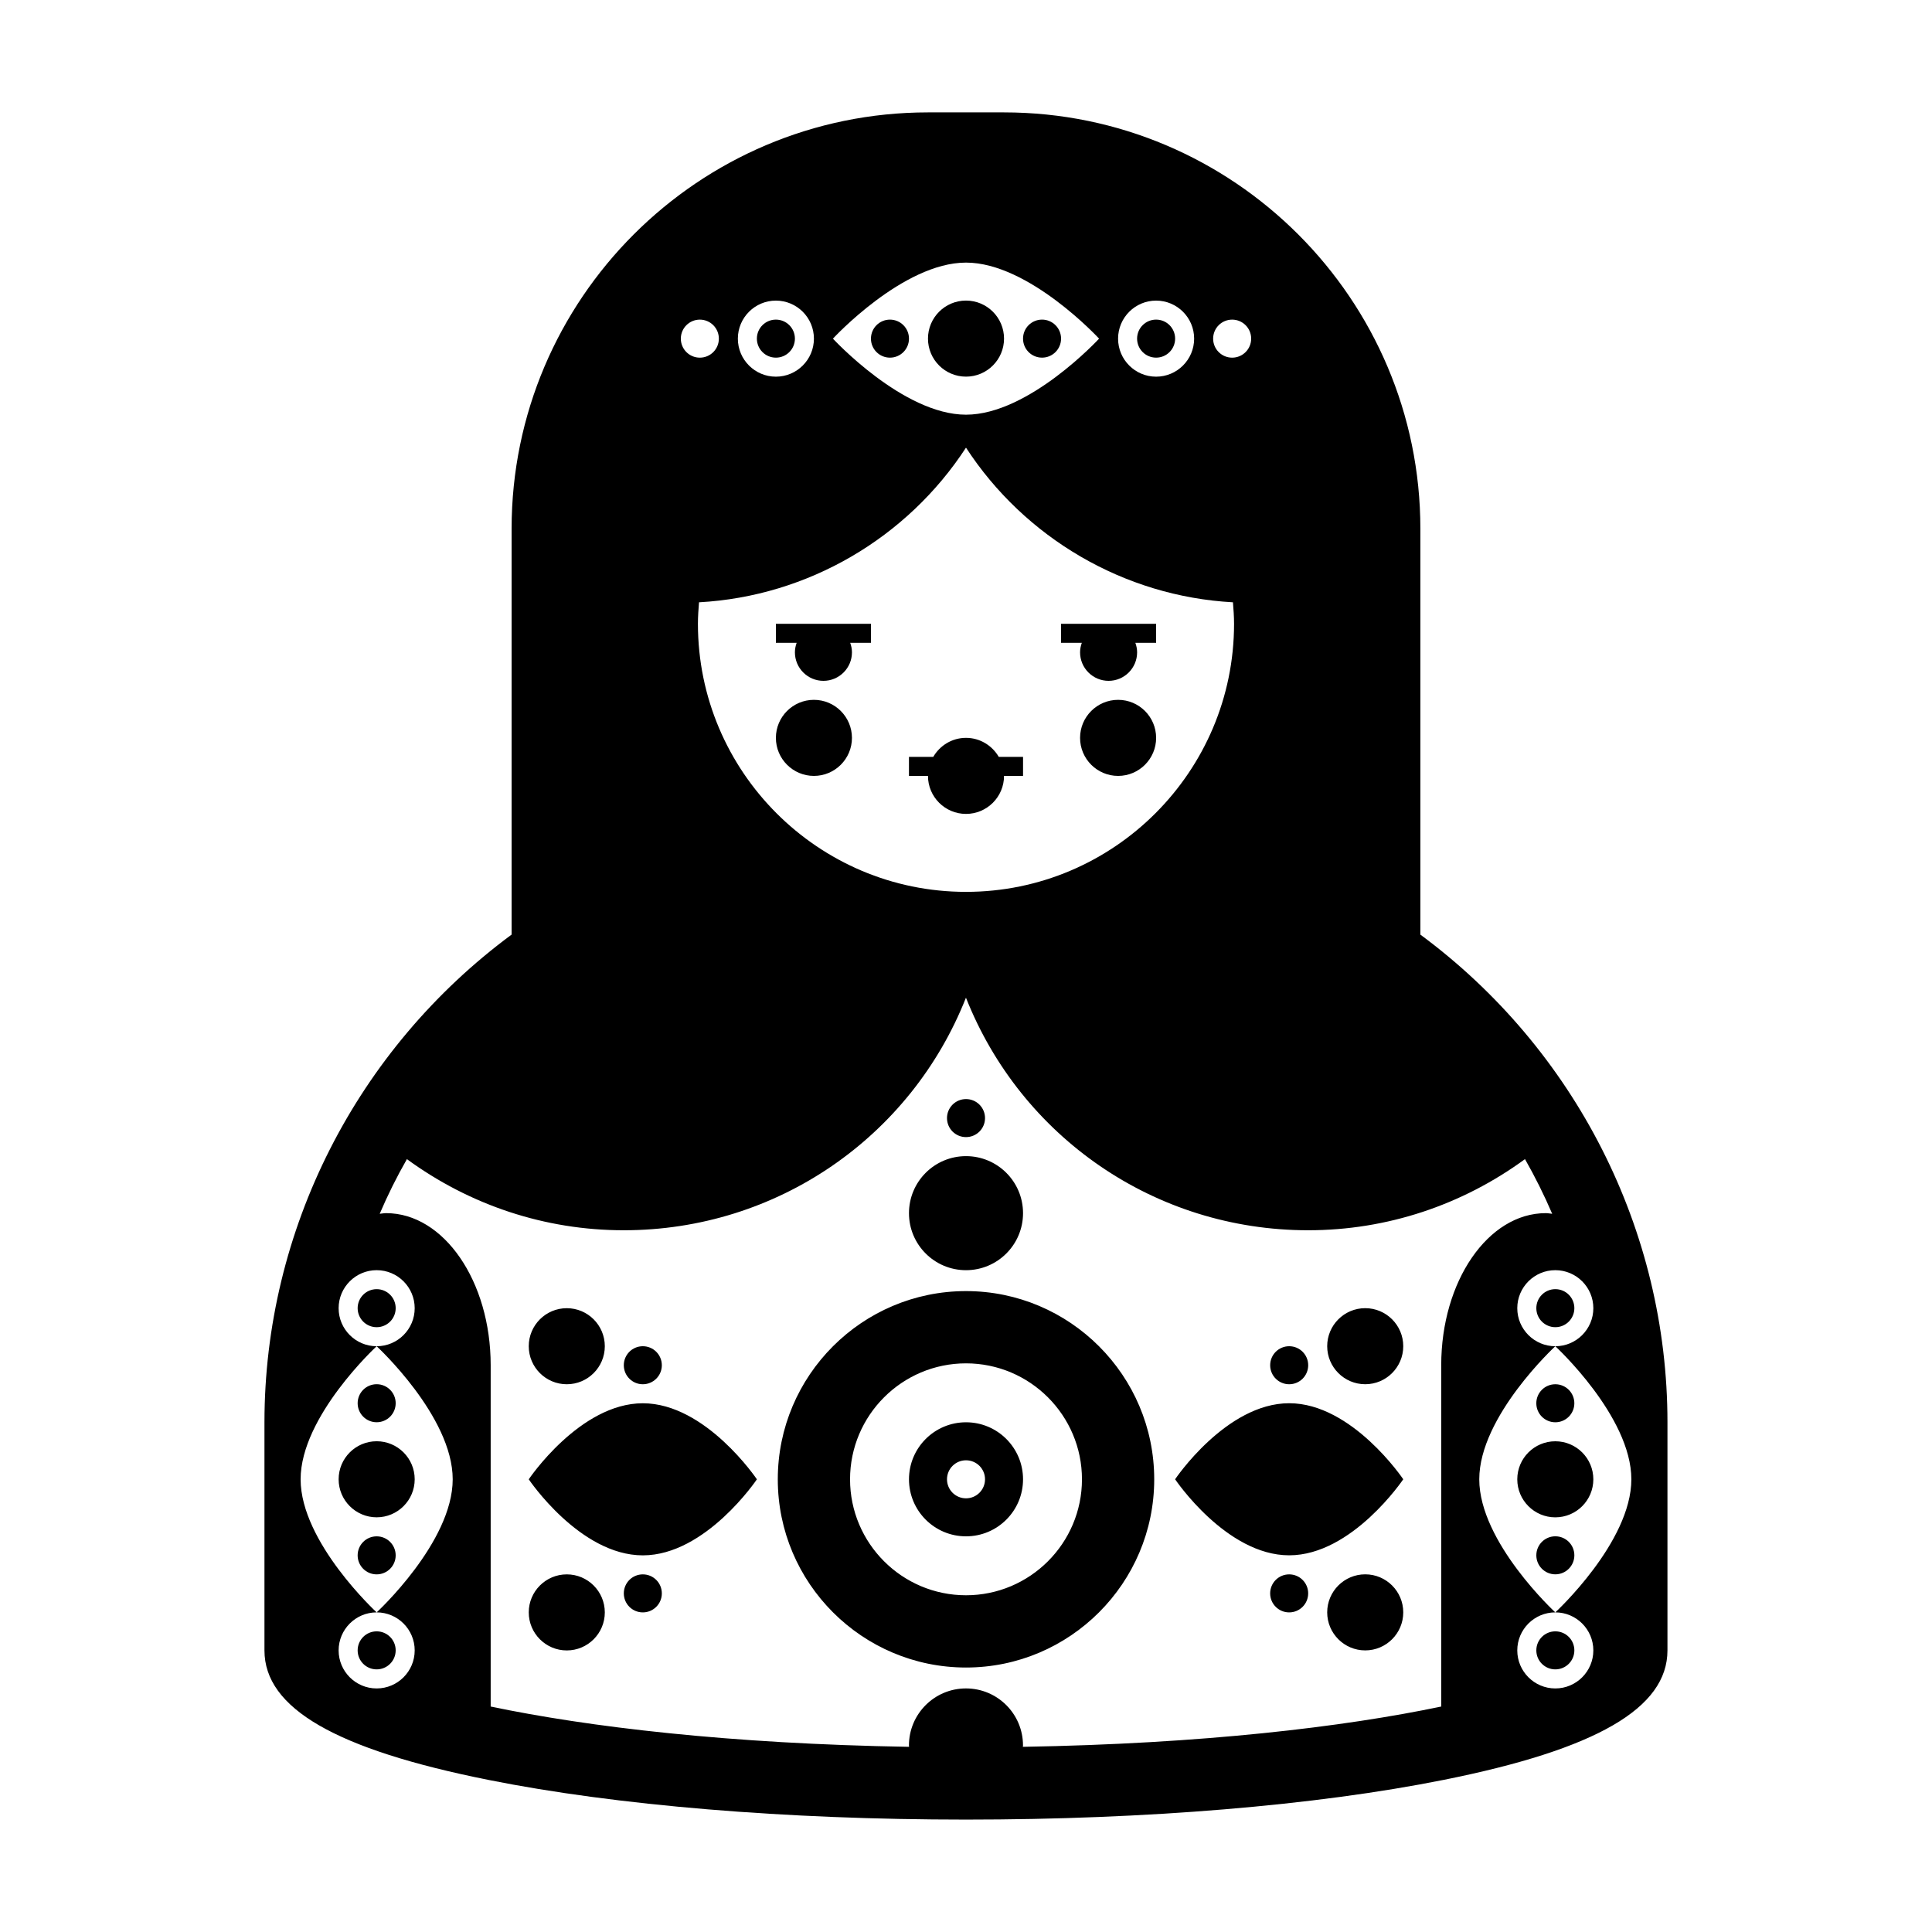 <?xml version="1.0" encoding="UTF-8"?>
<!-- Uploaded to: SVG Repo, www.svgrepo.com, Generator: SVG Repo Mixer Tools -->
<svg fill="#000000" width="800px" height="800px" version="1.1" viewBox="144 144 512 512" xmlns="http://www.w3.org/2000/svg">
 <path d="m349.62 238.78c2.785 0 5.039-2.254 5.039-5.039 0-2.785-2.254-5.039-5.039-5.039-2.785 0-5.039 2.254-5.039 5.039 0 2.785 2.254 5.039 5.039 5.039zm-105.8 282.13c2.785 0 5.039-2.254 5.039-5.039s-2.254-5.039-5.039-5.039-5.039 2.254-5.039 5.039c0.004 2.785 2.254 5.039 5.039 5.039zm0 65.492c2.785 0 5.039-2.254 5.039-5.039 0-2.785-2.254-5.039-5.039-5.039s-5.039 2.254-5.039 5.039c0.004 2.789 2.254 5.039 5.039 5.039zm0-100.76c-2.785 0-5.039 2.254-5.039 5.039s2.254 5.039 5.039 5.039 5.039-2.254 5.039-5.039-2.25-5.039-5.039-5.039zm10.078 50.383c0-5.562-4.516-10.078-10.078-10.078s-10.078 4.516-10.078 10.078 4.516 10.078 10.078 10.078c5.562-0.004 10.078-4.516 10.078-10.078zm186.41-206.56c-5.562 0-10.078 4.516-10.078 10.078s4.516 10.078 10.078 10.078 10.078-4.516 10.078-10.078c-0.004-5.562-4.516-10.078-10.078-10.078zm-90.688-15.113h5.5c-0.281 0.789-0.461 1.633-0.461 2.519 0 4.172 3.387 7.559 7.559 7.559s7.559-3.387 7.559-7.559c0-0.887-0.18-1.727-0.465-2.519h5.5v-5.039h-25.191zm80.609 2.519c0 4.172 3.387 7.559 7.559 7.559s7.559-3.387 7.559-7.559c0-0.887-0.18-1.727-0.465-2.519h5.5v-5.039h-25.191v5.039h5.5c-0.277 0.789-0.461 1.633-0.461 2.519zm-70.531 12.594c-5.562 0-10.078 4.516-10.078 10.078s4.516 10.078 10.078 10.078 10.078-4.516 10.078-10.078c-0.004-5.562-4.519-10.078-10.078-10.078zm20.152-90.684c2.785 0 5.039-2.254 5.039-5.039 0-2.785-2.254-5.039-5.039-5.039s-5.039 2.254-5.039 5.039c0 2.785 2.25 5.039 5.039 5.039zm20.152 100.76c-3.719 0-6.934 2.039-8.68 5.039l-6.438-0.004v5.039h5.039c0 5.562 4.516 10.078 10.078 10.078s10.078-4.516 10.078-10.078h5.039v-5.039h-6.434c-1.754-2.996-4.969-5.035-8.684-5.035zm0-95.727c5.562 0 10.078-4.516 10.078-10.078s-4.516-10.078-10.078-10.078-10.078 4.516-10.078 10.078c0 5.566 4.516 10.078 10.078 10.078zm50.379-5.035c2.785 0 5.039-2.254 5.039-5.039 0-2.785-2.254-5.039-5.039-5.039s-5.039 2.254-5.039 5.039c0 2.785 2.254 5.039 5.039 5.039zm-30.227 0c2.785 0 5.039-2.254 5.039-5.039 0-2.785-2.254-5.039-5.039-5.039s-5.039 2.254-5.039 5.039c0 2.785 2.25 5.039 5.039 5.039zm85.645 251.9c-5.562 0-10.078 4.516-10.078 10.078s4.516 10.078 10.078 10.078 10.078-4.516 10.078-10.078-4.516-10.078-10.078-10.078zm50.383 95.723c2.785 0 5.039-2.254 5.039-5.039 0-2.785-2.254-5.039-5.039-5.039-2.785 0-5.039 2.254-5.039 5.039 0 2.789 2.254 5.039 5.039 5.039zm-50.383-25.188c-5.562 0-10.078 4.516-10.078 10.078s4.516 10.078 10.078 10.078 10.078-4.516 10.078-10.078c0-5.566-4.516-10.078-10.078-10.078zm-20.152-45.344c-16.695 0-30.23 20.152-30.23 20.152s13.531 20.152 30.23 20.152c16.691 0 30.23-20.152 30.23-20.152s-13.539-20.152-30.23-20.152zm70.535-30.23c-2.785 0-5.039 2.254-5.039 5.039s2.254 5.039 5.039 5.039c2.785 0 5.039-2.254 5.039-5.039s-2.254-5.039-5.039-5.039zm5.039 70.535c0-2.785-2.254-5.039-5.039-5.039-2.785 0-5.039 2.254-5.039 5.039 0 2.785 2.254 5.039 5.039 5.039 2.785 0 5.039-2.254 5.039-5.039zm-40.809-164.5v-107.55c0-60.84-49.496-110.34-110.34-110.34h-20.152c-60.84 0-110.34 49.496-110.34 110.34v107.55c-41.105 30.391-65.496 78.328-65.496 129.24v60.457c0 15.32 18.859 26.227 59.34 34.32 33.906 6.785 78.859 10.52 126.57 10.52 47.715 0 92.66-3.734 126.56-10.52 40.484-8.094 59.34-19 59.34-34.32v-60.457c0-50.91-24.383-98.848-65.492-129.24zm-49.879-162.97c2.785 0 5.039 2.254 5.039 5.039 0 2.785-2.254 5.039-5.039 5.039s-5.039-2.254-5.039-5.039c0-2.785 2.254-5.039 5.039-5.039zm0.504 80.609c0 39.172-31.867 71.039-71.039 71.039s-71.039-31.867-71.039-71.039c0-1.926 0.137-3.812 0.289-5.699 28.91-1.57 55.207-17.109 70.75-40.984 15.543 23.875 41.848 39.418 70.746 40.984 0.152 1.887 0.293 3.773 0.293 5.699zm-20.656-85.648c5.562 0 10.078 4.516 10.078 10.078s-4.516 10.078-10.078 10.078-10.078-4.516-10.078-10.078c0.004-5.562 4.516-10.078 10.078-10.078zm-50.379-10.074c16.695 0 35.266 20.152 35.266 20.152s-18.57 20.152-35.266 20.152c-16.691 0-35.266-20.152-35.266-20.152-0.004 0 18.574-20.152 35.266-20.152zm-50.383 10.074c5.562 0 10.078 4.516 10.078 10.078s-4.516 10.078-10.078 10.078-10.078-4.516-10.078-10.078c0.004-5.562 4.516-10.078 10.078-10.078zm-20.152 5.039c2.785 0 5.039 2.254 5.039 5.039 0 2.785-2.254 5.039-5.039 5.039s-5.039-2.254-5.039-5.039c0-2.785 2.254-5.039 5.039-5.039zm-75.57 352.67c0 5.562-4.516 10.078-10.078 10.078s-10.078-4.516-10.078-10.078 4.516-10.078 10.078-10.078c0 0-20.152-18.574-20.152-35.266 0-16.695 20.152-35.266 20.152-35.266-5.562 0-10.078-4.516-10.078-10.078s4.516-10.078 10.078-10.078 10.078 4.516 10.078 10.078-4.516 10.078-10.078 10.078c0 0 20.152 18.57 20.152 35.266 0 16.691-20.152 35.266-20.152 35.266 5.562 0 10.078 4.516 10.078 10.078zm272.05-75.574v90.449c-25.797 5.402-63.227 9.879-110.88 10.676 0.004-0.121 0.039-0.242 0.039-0.363 0-8.348-6.766-15.113-15.113-15.113s-15.113 6.766-15.113 15.113c0 0.121 0.035 0.242 0.035 0.363-47.652-0.793-85.086-5.273-110.88-10.676v-90.449c0-22.258-12.41-40.305-27.711-40.305-0.574 0-1.133 0.117-1.699 0.172 2.121-4.961 4.527-9.801 7.211-14.488 16.641 12.172 36.57 18.852 57.465 18.852 40.617 0 76.117-24.766 90.688-61.633 14.574 36.867 50.066 61.633 90.684 61.633 20.895 0 40.824-6.68 57.465-18.852 2.676 4.695 5.082 9.527 7.211 14.488-0.566-0.055-1.125-0.172-1.699-0.172-15.301 0-27.711 18.047-27.711 40.305zm40.305 75.574c0 5.562-4.516 10.078-10.078 10.078s-10.078-4.516-10.078-10.078 4.516-10.078 10.078-10.078c0 0-20.152-18.574-20.152-35.266 0-16.695 20.152-35.266 20.152-35.266-5.562 0-10.078-4.516-10.078-10.078s4.516-10.078 10.078-10.078 10.078 4.516 10.078 10.078-4.516 10.078-10.078 10.078c0 0 20.152 18.57 20.152 35.266 0 16.691-20.152 35.266-20.152 35.266 5.566 0 10.078 4.516 10.078 10.078zm-10.074-60.457c2.785 0 5.039-2.254 5.039-5.039s-2.254-5.039-5.039-5.039c-2.785 0-5.039 2.254-5.039 5.039s2.254 5.039 5.039 5.039zm-70.535 40.305c-2.785 0-5.039 2.254-5.039 5.039 0 2.785 2.254 5.039 5.039 5.039 2.785 0 5.039-2.254 5.039-5.039 0-2.789-2.25-5.039-5.039-5.039zm80.609-25.191c0-5.562-4.516-10.078-10.078-10.078s-10.078 4.516-10.078 10.078 4.516 10.078 10.078 10.078c5.566-0.004 10.078-4.516 10.078-10.078zm-166.25-49.879c-27.504 0-49.879 22.375-49.879 49.879s22.375 49.879 49.879 49.879 49.879-22.375 49.879-49.879c-0.004-27.504-22.379-49.879-49.879-49.879zm0 80.609c-16.949 0-30.73-13.785-30.73-30.73 0-16.949 13.785-30.73 30.73-30.73 16.941 0 30.73 13.785 30.73 30.73 0 16.949-13.789 30.73-30.73 30.73zm0-86.148c8.348 0 15.113-6.766 15.113-15.113s-6.766-15.113-15.113-15.113-15.113 6.766-15.113 15.113c-0.004 8.348 6.762 15.113 15.113 15.113zm-85.648 30.227c2.785 0 5.039-2.254 5.039-5.039s-2.254-5.039-5.039-5.039c-2.785 0-5.039 2.254-5.039 5.039 0 2.789 2.254 5.039 5.039 5.039zm-65.496 45.344c0-2.785-2.254-5.039-5.039-5.039s-5.039 2.254-5.039 5.039c0 2.785 2.254 5.039 5.039 5.039 2.789 0 5.039-2.254 5.039-5.039zm236.79-45.344c2.785 0 5.039-2.254 5.039-5.039s-2.254-5.039-5.039-5.039c-2.785 0-5.039 2.254-5.039 5.039 0.004 2.789 2.254 5.039 5.039 5.039zm-85.645-65.496c2.785 0 5.039-2.254 5.039-5.039 0-2.785-2.254-5.039-5.039-5.039s-5.039 2.254-5.039 5.039c0 2.789 2.25 5.039 5.039 5.039zm-105.8 65.496c5.562 0 10.078-4.516 10.078-10.078s-4.516-10.078-10.078-10.078-10.078 4.516-10.078 10.078c0 5.566 4.516 10.078 10.078 10.078zm0 50.383c-5.562 0-10.078 4.516-10.078 10.078s4.516 10.078 10.078 10.078 10.078-4.516 10.078-10.078c-0.004-5.566-4.516-10.078-10.078-10.078zm20.152-45.344c-16.695 0-30.23 20.152-30.23 20.152s13.531 20.152 30.23 20.152c16.691 0 30.23-20.152 30.23-20.152-0.004 0-13.539-20.152-30.23-20.152zm85.648 5.039c-8.348 0-15.113 6.766-15.113 15.113s6.766 15.113 15.113 15.113 15.113-6.766 15.113-15.113-6.766-15.113-15.113-15.113zm0 20.152c-2.785 0-5.039-2.254-5.039-5.039s2.254-5.039 5.039-5.039 5.039 2.254 5.039 5.039c-0.004 2.785-2.254 5.039-5.039 5.039zm-85.648 20.152c-2.785 0-5.039 2.254-5.039 5.039 0 2.785 2.254 5.039 5.039 5.039 2.785 0 5.039-2.254 5.039-5.039 0-2.789-2.254-5.039-5.039-5.039z"/>
</svg>